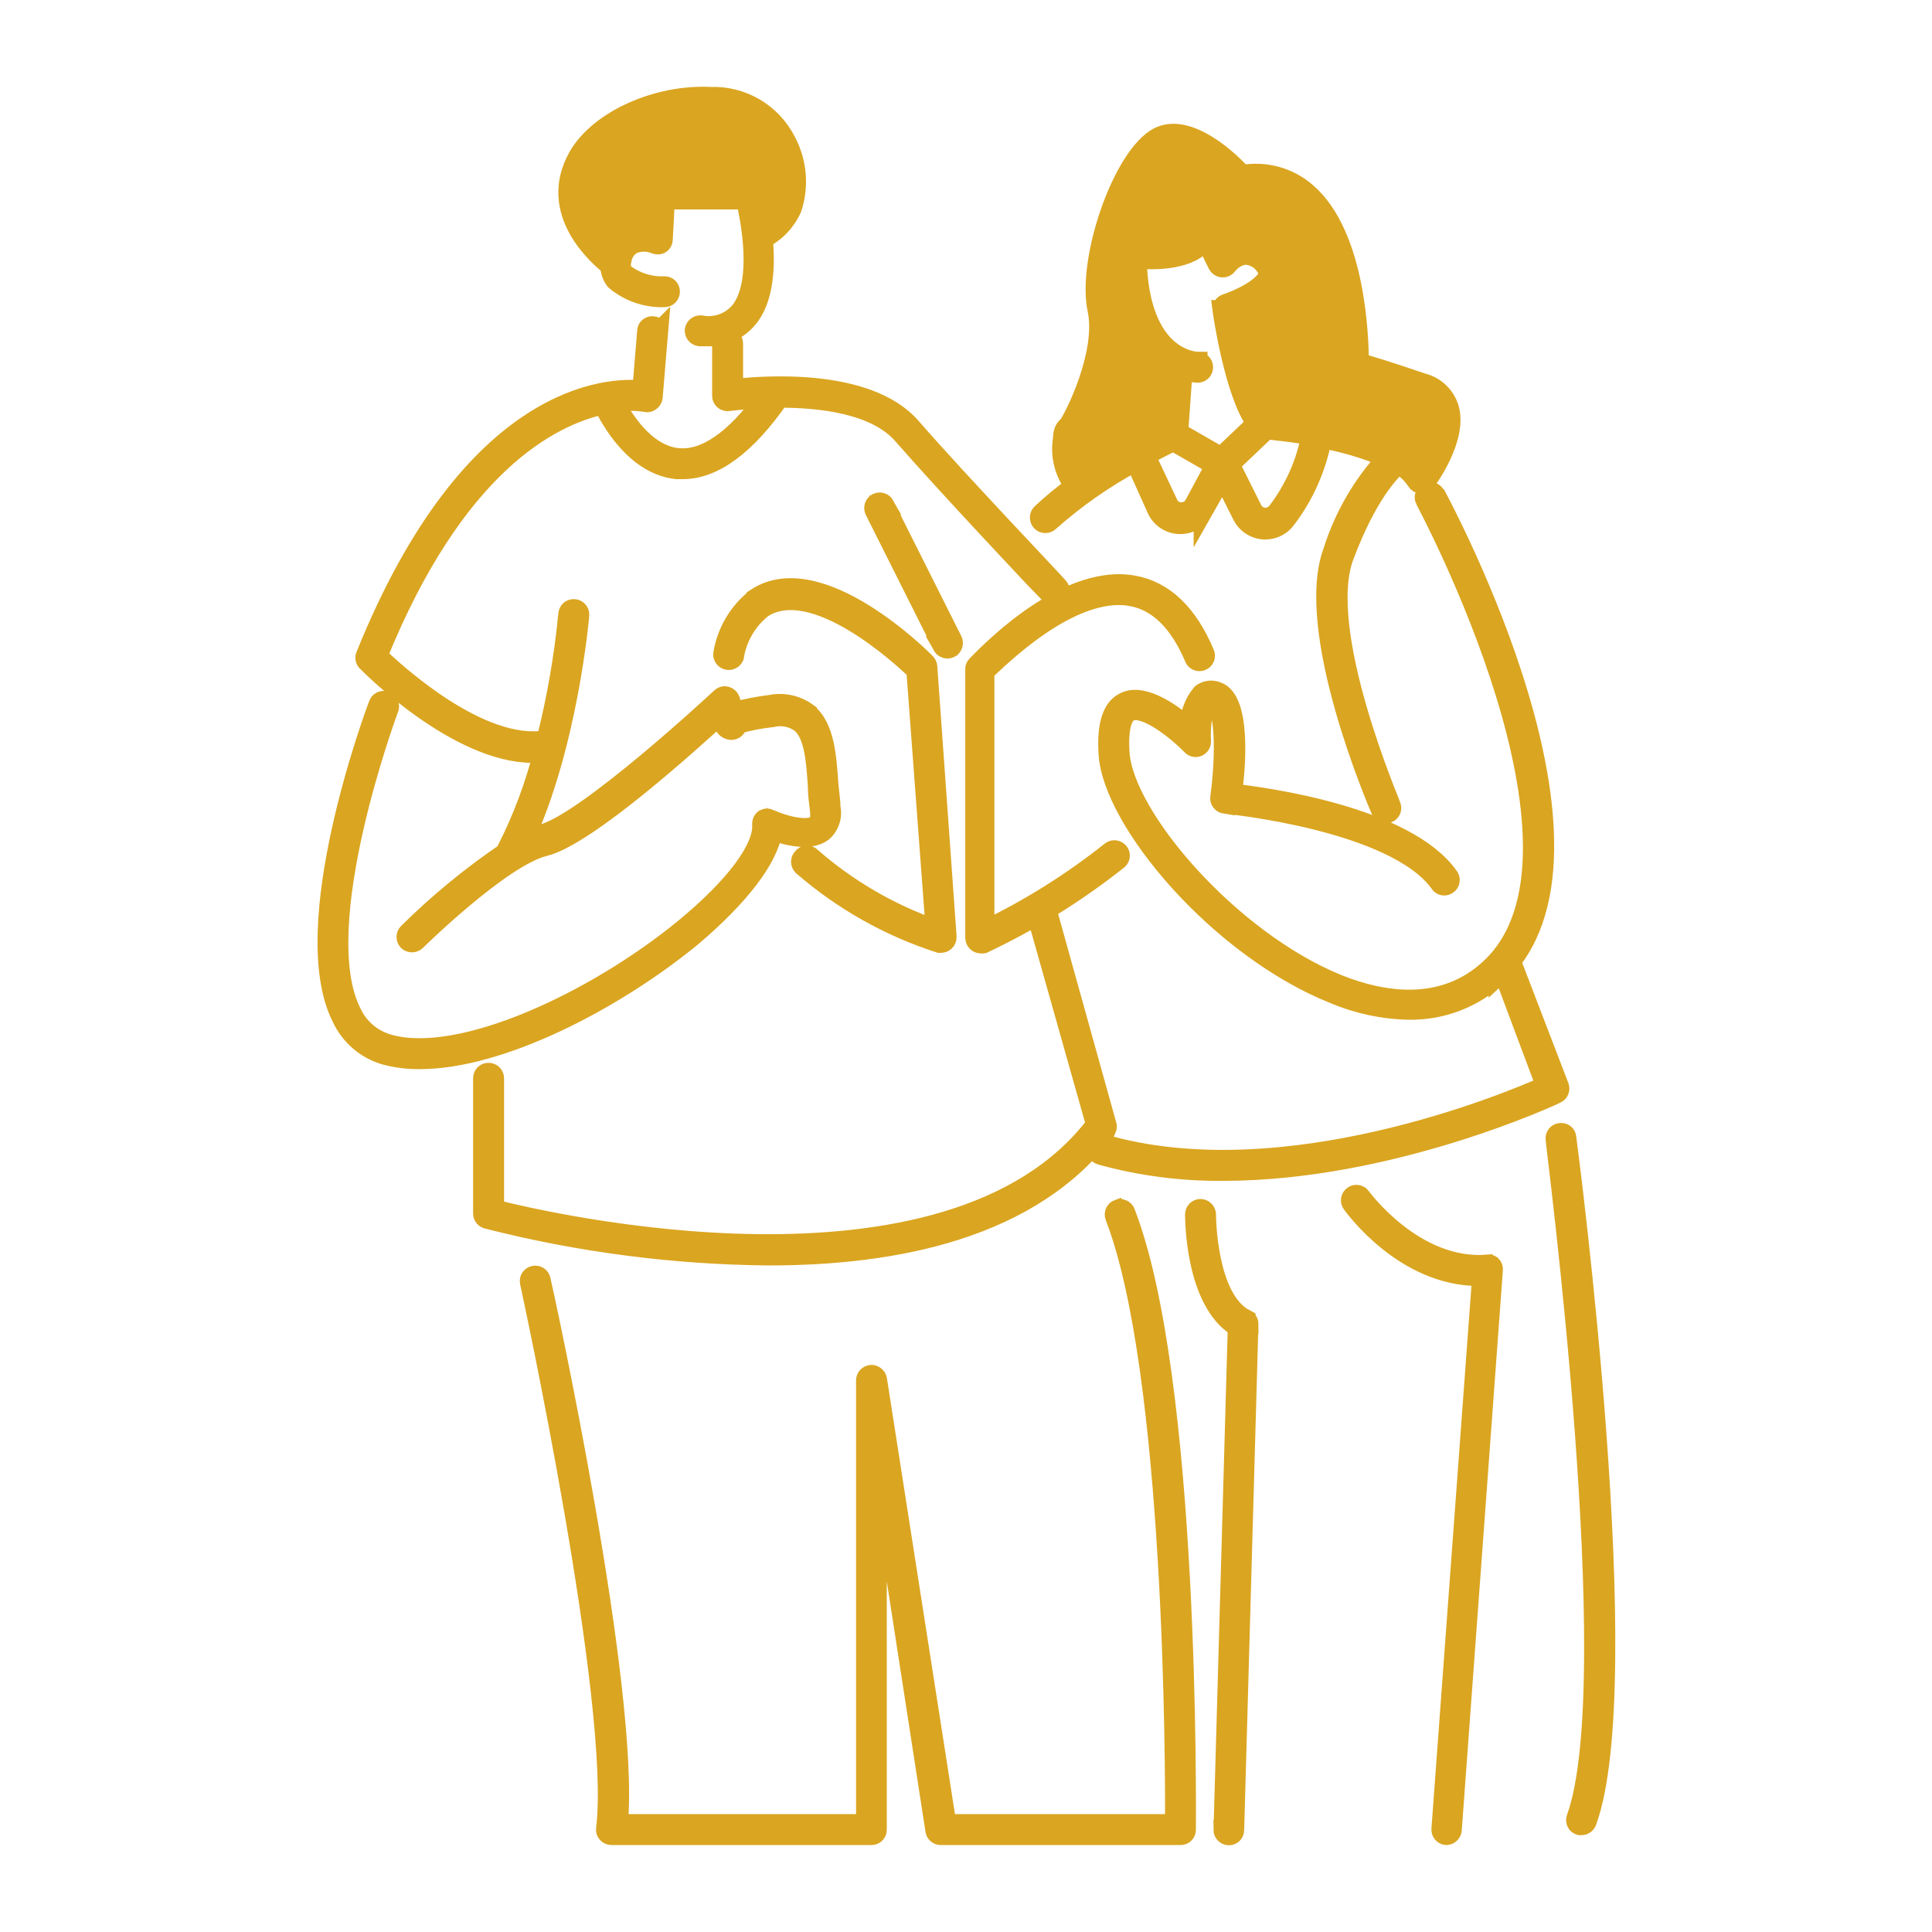 <?xml version="1.0" encoding="UTF-8"?> <svg xmlns="http://www.w3.org/2000/svg" viewBox="0 0 100 100" fill-rule="evenodd"><path d="m74.289 25.551c0.41 0.762 10 18.641 3.262 24.941v-0.004c-1.25 1.18-2.906 1.82-4.621 1.793-1.34-0.023-2.664-0.309-3.898-0.832-5.93-2.371-11.473-8.949-11.672-12.449-0.09-1.512 0.199-2.391 0.891-2.691 1-0.449 2.531 0.691 3.328 1.398v0.004c-0.035-0.664 0.184-1.312 0.613-1.82 0.234-0.172 0.539-0.211 0.809-0.102 1.23 0.422 1 3.82 0.781 5.269 1.621 0.18 9 1.16 11.219 4.32 0.047 0.062 0.066 0.145 0.051 0.223-0.012 0.074-0.055 0.145-0.121 0.188-0.062 0.051-0.145 0.07-0.227 0.059-0.078-0.016-0.148-0.059-0.191-0.129-2.32-3.25-11-4.09-11.102-4.102v0.004c-0.078-0.012-0.148-0.051-0.199-0.109-0.059-0.062-0.082-0.148-0.07-0.23 0.301-2.211 0.262-4.719-0.328-4.922h-0.004c-0.074-0.043-0.172-0.043-0.25 0-0.328 0.25-0.422 1.328-0.379 2 0.012 0.129-0.062 0.25-0.18 0.301-0.113 0.051-0.246 0.02-0.328-0.07-0.84-0.859-2.43-2.09-3.18-1.762-0.422 0.18-0.602 0.91-0.531 2.109 0.191 3.328 5.699 9.73 11.289 12 2.238 0.898 5.422 1.48 7.891-0.84 6.398-6-3.281-24-3.379-24.211v0.004c-0.082-0.148-0.027-0.332 0.117-0.41 0.148-0.082 0.332-0.027 0.41 0.121zm-17.539 33.871c-0.039 0.156 0.055 0.32 0.211 0.367 2.066 0.574 4.203 0.852 6.348 0.832 8.699 0 17.141-3.941 17.238-4h0.004c0.145-0.066 0.215-0.23 0.16-0.383l-2.219-5.781-0.004 0.004c-0.066-0.141-0.23-0.211-0.375-0.156-0.148 0.059-0.227 0.215-0.184 0.367l2.07 5.527c-1.852 0.828-13.539 5.731-22.922 3-0.148-0.016-0.285 0.078-0.328 0.223zm-2.859-32.422c-0.113-0.117-0.113-0.305 0-0.422 0.543-0.508 1.117-0.984 1.719-1.418-0.531-0.695-0.754-1.578-0.609-2.441 0-0.379 0.121-0.578 0.27-0.68 0.281-0.352 2-3.711 1.52-6-0.539-2.519 1.191-7.648 3-8.852 1.609-1.078 4 1.27 4.5 1.852 1.195-0.215 2.426 0.121 3.34 0.922 2.578 2.219 2.719 7.59 2.719 8.809 0.398 0.109 1.359 0.391 3.32 1.059h0.004c0.625 0.168 1.125 0.645 1.328 1.262 0.488 1.57-1.121 3.75-1.191 3.84-0.059 0.078-0.152 0.121-0.25 0.121-0.102-0.004-0.195-0.062-0.25-0.152-0.234-0.359-0.551-0.66-0.93-0.867-0.398 0.34-1.602 1.559-2.789 4.719-1.5 3.859 2.41 12.859 2.41 12.949 0.035 0.07 0.035 0.152 0.008 0.227-0.027 0.074-0.086 0.133-0.156 0.164h-0.121c-0.121 0-0.23-0.07-0.281-0.18-0.16-0.379-4-9.309-2.461-13.398 0.566-1.789 1.52-3.434 2.793-4.812-1.078-0.457-2.199-0.793-3.352-1-0.285 1.508-0.914 2.93-1.84 4.152-0.25 0.355-0.656 0.566-1.09 0.57h-0.109c-0.477-0.039-0.898-0.324-1.109-0.75l-1-2-1 1.762v-0.004c-0.242 0.449-0.715 0.727-1.227 0.711-0.508-0.012-0.965-0.309-1.184-0.77l-1.109-2.473c-1.598 0.859-3.086 1.898-4.441 3.102-0.055 0.055-0.133 0.09-0.211 0.09-0.082 0.004-0.164-0.027-0.219-0.09zm9-2.91-2.16-1.238c-0.23 0.109-0.75 0.371-1.43 0.73l1.172 2.488h-0.004c0.121 0.258 0.375 0.426 0.66 0.43 0.281 0.008 0.543-0.145 0.68-0.391zm2.699-1.879-1.922 1.828 1.16 2.32c0.117 0.242 0.355 0.402 0.621 0.422 0.258 0.012 0.508-0.105 0.66-0.312 0.879-1.156 1.477-2.5 1.742-3.93-0.852-0.141-1.703-0.238-2.273-0.301zm-6.738-8.812c0.121 5.211 3 5.309 3.148 5.309v0.004c0.078 0 0.152 0.031 0.207 0.086 0.055 0.059 0.086 0.133 0.082 0.215 0 0.164-0.133 0.297-0.301 0.297-0.258-0.016-0.516-0.074-0.758-0.168l-0.23 3.238 2.199 1.262 1.82-1.73c-1.129-1.52-1.738-5.691-1.762-5.879h0.004c-0.023-0.145 0.062-0.277 0.199-0.32 0.762-0.25 2-0.871 2.172-1.461 0-0.109 0-0.289-0.199-0.551h-0.004c-0.238-0.309-0.609-0.492-1-0.5-0.359 0.055-0.684 0.25-0.898 0.539-0.062 0.086-0.168 0.129-0.27 0.121-0.105-0.012-0.195-0.074-0.242-0.168l-0.629-1.281c-0.711 1.109-2.719 1.07-3.539 0.988zm-27.281 0.359v0.004c0.004 0.27 0.098 0.531 0.258 0.75 0.715 0.605 1.629 0.922 2.562 0.887 0.164 0 0.301-0.133 0.301-0.297 0-0.082-0.027-0.16-0.086-0.219-0.059-0.055-0.137-0.086-0.215-0.082-0.754 0.031-1.492-0.203-2.09-0.66-0.145-0.199-0.188-0.457-0.109-0.691 0.051-0.34 0.258-0.641 0.559-0.809 0.371-0.152 0.789-0.152 1.16 0 0.086 0.039 0.184 0.039 0.27 0 0.086-0.051 0.141-0.141 0.141-0.242l0.109-2.059h4.16c0.219 0.898 0.922 4.309-0.32 5.801-0.496 0.566-1.258 0.828-2 0.68-0.164-0.008-0.305 0.109-0.328 0.27-0.012 0.164 0.105 0.309 0.27 0.332h0.379c0.809 0.039 1.59-0.301 2.109-0.922 0.859-1 0.93-2.731 0.801-4.141 0.672-0.34 1.199-0.902 1.5-1.59 0.371-1.145 0.262-2.387-0.301-3.449-0.742-1.477-2.277-2.383-3.93-2.32-2.769-0.141-5.769 1.219-6.848 3.09-1.652 2.91 1.078 5.199 1.648 5.672zm8.43 29.242c0.648 0.238 1.891 0.578 2.57 0.078 0.375-0.316 0.539-0.82 0.43-1.297 0-0.391-0.078-0.809-0.109-1.238-0.102-1.43-0.199-2.922-1.109-3.66v-0.004c-0.551-0.398-1.246-0.547-1.91-0.41-0.641 0.078-1.27 0.203-1.891 0.371l-0.18-0.609c-0.035-0.098-0.113-0.172-0.211-0.199-0.098-0.031-0.207-0.004-0.281 0.07-0.07 0.07-7 6.519-9.27 7.07-0.324 0.082-0.641 0.203-0.938 0.359 2.309-4.941 2.898-11.633 2.898-11.703 0.012-0.16-0.109-0.301-0.27-0.316-0.082-0.012-0.16 0.016-0.223 0.062-0.062 0.051-0.102 0.125-0.109 0.207-0.211 2.195-0.59 4.375-1.129 6.519-3.422 0.57-7.871-3.539-8.711-4.352 4-9.852 8.891-12.391 11.66-13 0.371 0.781 1.66 3.121 3.801 3.352h0.32c1.621 0 3.301-1.25 5-3.699 2.129 0 5 0.309 6.391 1.922 2.481 2.84 7.59 8.238 7.641 8.289v-0.004c0.055 0.066 0.133 0.102 0.219 0.102 0.078-0.004 0.152-0.031 0.211-0.082 0.113-0.117 0.113-0.309 0-0.43 0-0.051-5.16-5.441-7.629-8.281-2.281-2.621-7.769-2.16-9.211-2v-2.336c0-0.168-0.137-0.301-0.301-0.301-0.082-0.004-0.16 0.027-0.215 0.086-0.059 0.055-0.09 0.133-0.086 0.215v2.699c-0.004 0.086 0.035 0.172 0.102 0.23 0.066 0.055 0.152 0.082 0.238 0.07 0 0 0.789-0.109 1.879-0.148-1.59 2.172-3.109 3.211-4.512 3.059-1.699-0.18-2.828-2.059-3.238-2.859v-0.004c0.535-0.086 1.078-0.086 1.613 0 0.082 0.023 0.172 0 0.238-0.059 0.066-0.051 0.113-0.125 0.121-0.211l0.281-3.371-0.004 0.004c0.008-0.082-0.02-0.16-0.07-0.219-0.055-0.062-0.129-0.098-0.207-0.102-0.078-0.012-0.16 0.012-0.223 0.062-0.059 0.051-0.098 0.125-0.098 0.207l-0.25 3.051c-1.641-0.172-8.77 0-14.309 13.738-0.051 0.109-0.027 0.234 0.059 0.32 0.199 0.211 4.699 4.738 8.609 4.738 0.172 0.012 0.34 0.012 0.512 0-0.445 1.73-1.074 3.41-1.883 5v0.102c-1.828 1.238-3.539 2.644-5.109 4.199-0.113 0.117-0.113 0.305 0 0.422 0.121 0.113 0.312 0.113 0.43 0 0 0 4.398-4.34 6.641-4.891 2.238-0.551 7.699-5.531 9.18-6.879l0.09 0.309c-0.004 0.043-0.004 0.086 0 0.129-0.004 0.199 0.137 0.371 0.332 0.41 0.102 0.031 0.215 0 0.289-0.078 0.059-0.059 0.09-0.137 0.09-0.223 0.594-0.168 1.199-0.285 1.809-0.348 0.504-0.121 1.031-0.02 1.453 0.281 0.711 0.57 0.801 1.922 0.891 3.231 0 0.441 0.059 0.871 0.109 1.281 0.078 0.57-0.129 0.719-0.191 0.77-0.469 0.34-1.711 0-2.379-0.309v-0.004c-0.094-0.051-0.207-0.051-0.301 0-0.082 0.062-0.129 0.164-0.121 0.27 0.102 1.23-1.398 3.238-4 5.379-4.602 3.781-11.59 7.059-15.309 6-0.852-0.238-1.555-0.836-1.922-1.641-2.25-4.469 1.891-15.602 1.93-15.711v0.004c0.035-0.078 0.039-0.164 0.008-0.242s-0.094-0.137-0.172-0.168c-0.078-0.027-0.168-0.023-0.242 0.012-0.074 0.039-0.129 0.105-0.152 0.188-0.18 0.469-4.269 11.488-1.898 16.191 0.438 0.949 1.27 1.664 2.277 1.949 0.582 0.152 1.18 0.227 1.781 0.219 4.148 0 10-3 14.078-6.34 2.481-2.102 3.973-4.051 4.191-5.5zm17.281 15.449c0.035-0.082 0.035-0.176 0-0.258l-3-10.77c-0.023-0.078-0.074-0.145-0.145-0.184-0.066-0.039-0.148-0.051-0.227-0.027-0.156 0.047-0.246 0.211-0.199 0.367l3 10.629c-7.621 10-28.73 5-31.121 4.379v-6.777c0-0.164-0.133-0.297-0.301-0.297-0.078-0.004-0.156 0.027-0.215 0.082-0.055 0.059-0.086 0.137-0.086 0.215v7c-0.004 0.137 0.09 0.258 0.223 0.293 4.766 1.215 9.66 1.855 14.578 1.898 6.539 0 13.633-1.359 17.492-6.551zm-15.75-14.059c-0.117 0.121-0.117 0.309 0 0.43 2.07 1.797 4.481 3.156 7.09 4h0.09c0.066-0.004 0.133-0.027 0.188-0.07 0.082-0.062 0.121-0.16 0.113-0.262l-1-14c-0.012-0.066-0.043-0.129-0.09-0.18-0.219-0.23-5.512-5.512-8.781-3.371v0.004c-0.91 0.707-1.523 1.73-1.719 2.867-0.02 0.078-0.004 0.16 0.039 0.23 0.043 0.066 0.109 0.113 0.188 0.133 0.145 0.031 0.289-0.039 0.352-0.172 0.156-0.988 0.676-1.887 1.461-2.512 2.672-1.738 7.289 2.578 7.949 3.211l1 13.398v0.004c-2.356-0.824-4.531-2.09-6.41-3.731-0.059-0.07-0.148-0.109-0.238-0.105-0.094 0.004-0.18 0.051-0.23 0.125zm17-13.52c1.379 0.238 2.488 1.309 3.281 3.191l-0.004-0.004c0.066 0.152 0.238 0.223 0.391 0.16 0.074-0.031 0.137-0.09 0.164-0.164 0.031-0.078 0.031-0.16-0.004-0.234-0.871-2.078-2.129-3.269-3.731-3.539-3.711-0.629-7.91 4-8.09 4.16-0.051 0.051-0.082 0.125-0.078 0.199v13.91c0.004 0.102 0.055 0.191 0.141 0.25 0.047 0.031 0.102 0.047 0.16 0.051 0.043 0.008 0.086 0.008 0.129 0 2.492-1.176 4.84-2.637 7-4.352 0.059-0.055 0.09-0.129 0.09-0.211 0-0.078-0.031-0.156-0.09-0.211-0.117-0.113-0.305-0.113-0.422 0-2.008 1.594-4.188 2.961-6.5 4.07v-13.387c0.68-0.621 4.422-4.422 7.562-3.891zm-9.352 2.68c0.145-0.078 0.203-0.254 0.129-0.402l-3.512-7h0.004c-0.078-0.141-0.254-0.195-0.402-0.129-0.148 0.078-0.211 0.258-0.137 0.41l3.512 7h-0.004c0.055 0.098 0.16 0.156 0.27 0.16 0.051-0.004 0.098-0.016 0.141-0.039zm31.91 25.34c-0.004-0.082-0.043-0.156-0.105-0.207-0.062-0.047-0.145-0.066-0.223-0.055-0.082 0.008-0.152 0.047-0.203 0.109-0.047 0.062-0.07 0.145-0.059 0.223 0 0.281 3.648 28.078 1.078 35.148-0.027 0.074-0.023 0.156 0.012 0.23 0.031 0.07 0.094 0.125 0.172 0.148h0.102-0.004c0.125 0 0.238-0.078 0.281-0.199 2.621-7.188-0.902-34.289-1.051-35.398zm-23.211 3.688c-0.074 0.027-0.137 0.086-0.172 0.16-0.031 0.07-0.035 0.156-0.008 0.23 3.102 8 3.121 28.699 3.102 31.43h-11.801l-3.59-23c-0.031-0.148-0.168-0.258-0.32-0.25-0.156 0.012-0.281 0.145-0.281 0.301v22.949h-12.809c0.629-6.898-3.789-27.281-4-28.148-0.031-0.164-0.191-0.27-0.355-0.234-0.164 0.031-0.27 0.191-0.234 0.355 0.051 0.219 4.738 21.852 3.941 28.289-0.016 0.086 0.012 0.176 0.07 0.238s0.141 0.102 0.227 0.102h13.453c0.078 0.004 0.156-0.027 0.215-0.086 0.055-0.055 0.086-0.133 0.082-0.215v-19.359l3 19.41c0.023 0.145 0.145 0.25 0.293 0.25h12.41c0.078 0.004 0.156-0.027 0.215-0.086 0.055-0.055 0.086-0.133 0.082-0.215 0-0.941 0.211-23.289-3.141-31.941l0.004 0.004c-0.059-0.156-0.227-0.234-0.383-0.184zm19.121 2.863c-3.781 0.309-6.519-3.449-6.551-3.488v-0.004c-0.094-0.129-0.277-0.16-0.41-0.07-0.066 0.047-0.113 0.117-0.129 0.195-0.012 0.078 0.004 0.16 0.051 0.227 0.121 0.16 2.711 3.762 6.578 3.762h0.16l-2.109 28.617c-0.012 0.164 0.109 0.305 0.27 0.32 0.156-0.004 0.285-0.125 0.301-0.281l2.129-29c0.008-0.09-0.023-0.176-0.09-0.238-0.059-0.039-0.129-0.055-0.199-0.039zm-12.559 2.82c-2-1.051-2-5.352-2-5.398v-0.004c-0.008-0.164-0.137-0.293-0.301-0.301-0.168 0-0.301 0.137-0.301 0.301 0 0.191 0 4.5 2.211 5.84l-0.738 26h-0.004c0 0.082 0.027 0.156 0.082 0.215 0.055 0.059 0.129 0.094 0.211 0.098 0.078 0 0.152-0.027 0.211-0.082 0.055-0.055 0.086-0.133 0.086-0.211l0.738-26.18h0.004c0-0.125-0.082-0.238-0.199-0.277z" fill="#daa520" stroke-width="1" stroke="#daa520"></path></svg> 